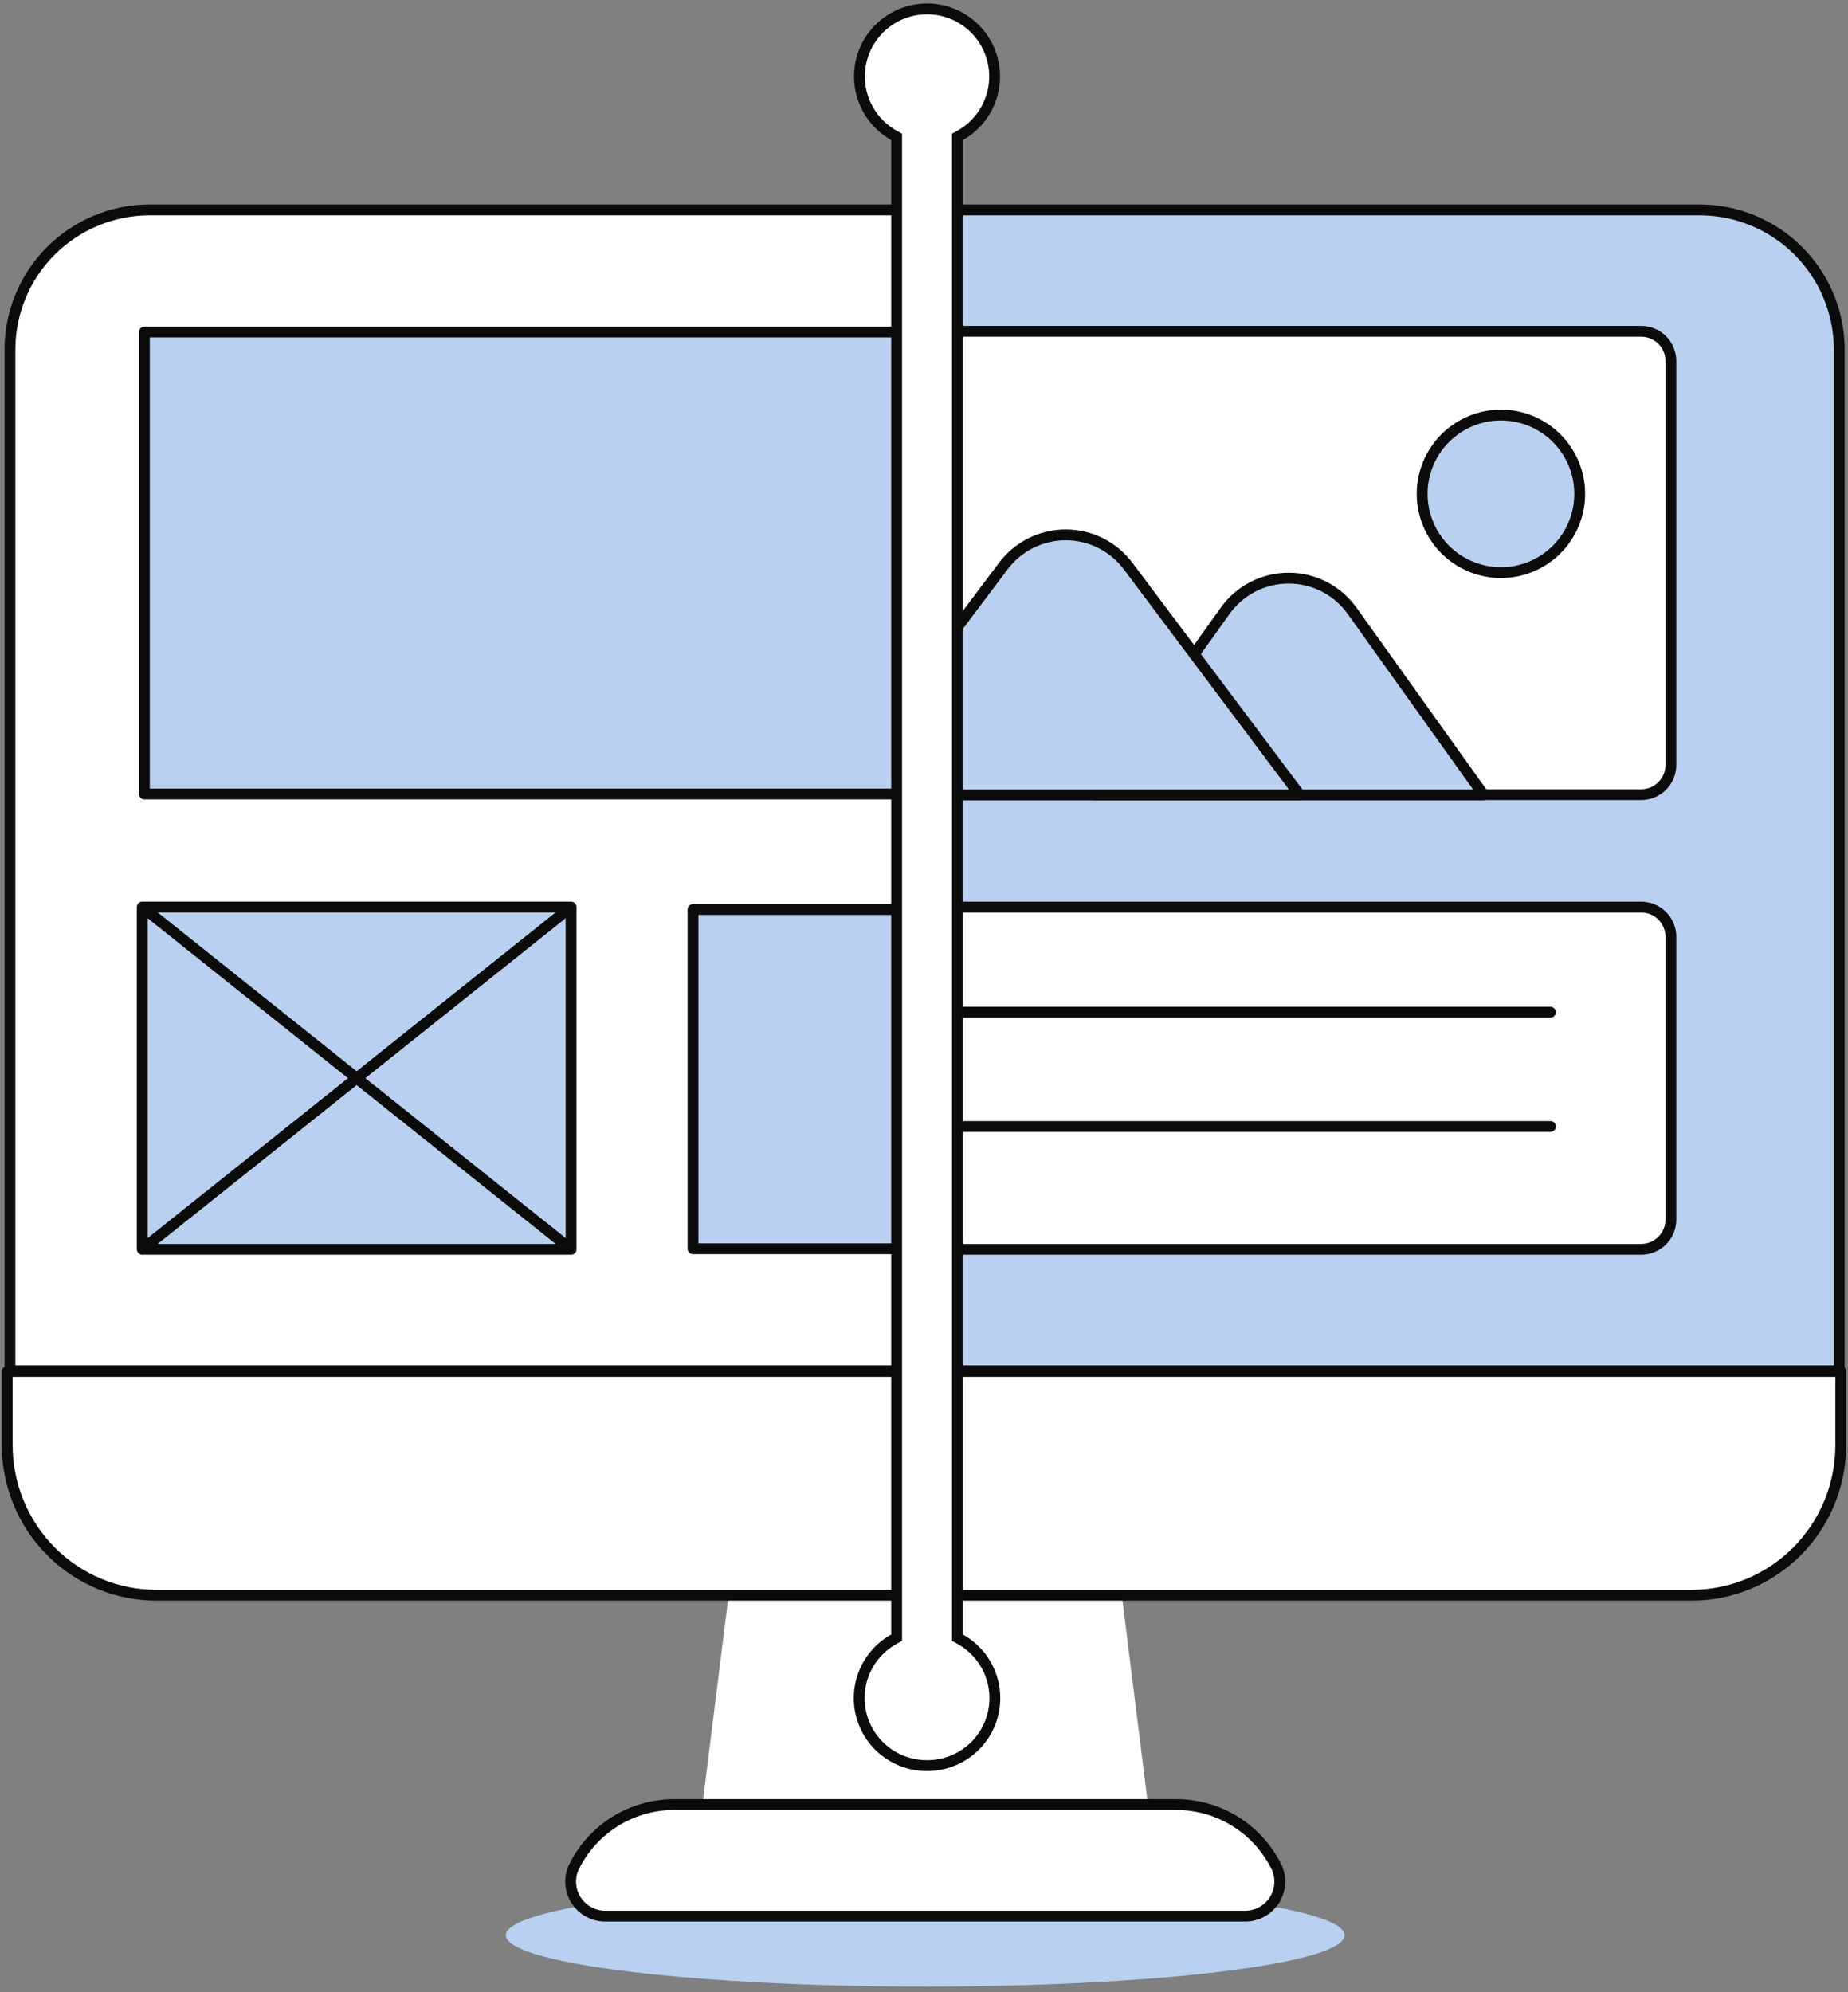 <?xml version="1.0" encoding="utf-8"?>
<svg xmlns="http://www.w3.org/2000/svg" width="256" height="276" viewBox="0 0 256 276" fill="none">
<rect x="0" y="0" width="256" height="276" fill="#808080" stroke="none"/>
<path d="M70.079 268.105C70.079 269.991 76.199 271.8 87.093 273.133C97.987 274.467 112.762 275.216 128.168 275.216C143.574 275.216 158.349 274.467 169.243 273.133C180.137 271.8 186.257 269.991 186.257 268.105C186.257 266.219 180.137 264.411 169.243 263.077C158.349 261.744 143.574 260.995 128.168 260.995C112.762 260.995 97.987 261.744 87.093 263.077C76.199 264.411 70.079 266.219 70.079 268.105Z" fill="#BAD0F0"/>
<path d="M255 49.037C255 46.406 254.484 43.8 253.48 41.369C252.475 38.938 251.003 36.73 249.147 34.869C247.291 33.008 245.087 31.532 242.662 30.525C240.237 29.518 237.637 29 235.012 29H21.025C18.395 29 15.792 29.518 13.362 30.526C10.932 31.535 8.725 33.013 6.865 34.876C5.006 36.739 3.531 38.952 2.524 41.387C1.518 43.822 1 46.431 1 49.067V191H255V49.037Z" fill="#BAD0F0"/>
<path d="M20.738 29.082H127.418V189.897H1.379V48.438L1.385 47.961C1.443 45.581 1.94 43.231 2.852 41.029C3.824 38.681 5.25 36.546 7.048 34.749C8.846 32.952 10.98 31.526 13.329 30.554C15.531 29.642 17.882 29.146 20.262 29.088L20.738 29.082Z" fill="white" stroke="#0B0B0B" stroke-width="1.5"/>
<path d="M235.43 29.082H128.75V189.897H254.789V48.438L254.783 47.961C254.725 45.581 254.228 43.231 253.316 41.029C252.344 38.681 250.918 36.546 249.12 34.749C247.322 32.952 245.188 31.526 242.839 30.554C240.637 29.642 238.286 29.146 235.906 29.088L235.43 29.082Z" stroke="#0B0B0B" stroke-width="1.5"/>
<path d="M159.086 250.482H97.251L101.117 219.564H155.22L159.086 250.482Z" fill="white"/>
<path d="M172.44 265.459H83.893C83.095 265.468 82.308 265.277 81.602 264.904C80.897 264.53 80.295 263.987 79.853 263.322C79.411 262.658 79.142 261.893 79.071 261.098C79 260.303 79.128 259.503 79.445 258.771C80.706 256.144 82.684 253.927 85.15 252.375C87.617 250.824 90.472 250 93.385 250H162.952C165.866 250 168.72 250.824 171.187 252.375C173.653 253.927 175.631 256.144 176.893 258.771C177.209 259.504 177.338 260.304 177.266 261.099C177.195 261.895 176.925 262.659 176.483 263.324C176.04 263.989 175.439 264.532 174.733 264.905C174.027 265.278 173.239 265.468 172.44 265.459Z" fill="white" stroke="#0B0B0B" stroke-width="1.5" stroke-linecap="round" stroke-linejoin="round"/>
<path d="M234.35 221C237.062 221 239.747 220.463 242.253 219.418C244.758 218.373 247.035 216.842 248.953 214.911C250.87 212.98 252.391 210.688 253.429 208.165C254.467 205.642 255 202.938 255 200.207V190H1V200.207C1 202.938 1.534 205.642 2.572 208.165C3.61 210.688 5.132 212.98 7.05 214.911C8.968 216.842 11.245 218.374 13.75 219.418C16.256 220.463 18.942 221 21.654 221H234.35Z" fill="white" stroke="#0B0B0B" stroke-width="1.5" stroke-linecap="round" stroke-linejoin="round"/>
<path d="M96 126H209V173H96V126Z" fill="#BAD0F0" stroke="#0B0B0B" stroke-width="1.5" stroke-linecap="round" stroke-linejoin="round"/>
<path d="M128.165 173.08H227.352C228.442 173.08 229.488 172.646 230.259 171.875C231.031 171.104 231.464 170.058 231.464 168.967V129.776C231.464 128.686 231.031 127.64 230.259 126.869C229.488 126.097 228.442 125.664 227.352 125.664H128.165V173.08Z" fill="white" stroke="#0B0B0B" stroke-width="1.5" stroke-linecap="round" stroke-linejoin="round"/>
<path d="M128.165 156.066H214.783" stroke="#0B0B0B" stroke-width="1.5" stroke-linecap="round" stroke-linejoin="round"/>
<path d="M128.165 140.226H214.783" stroke="#0B0B0B" stroke-width="1.5" stroke-linecap="round" stroke-linejoin="round"/>
<path d="M20 46H206V110H20V46Z" fill="#BAD0F0" stroke="#0B0B0B" stroke-width="1.5" stroke-linecap="round" stroke-linejoin="round"/>
<path d="M227.352 45.903C228.442 45.903 229.488 46.336 230.259 47.107C231.031 47.879 231.464 48.925 231.464 50.015V105.981C231.464 107.071 231.031 108.117 230.259 108.889C229.488 109.66 228.442 110.093 227.352 110.093H128.165V45.903H227.352Z" fill="white" stroke="#0B0B0B" stroke-width="1.5" stroke-linecap="round" stroke-linejoin="round"/>
<path d="M151.508 110.116L169.726 84.608C170.726 83.211 172.044 82.073 173.572 81.287C175.1 80.502 176.793 80.092 178.511 80.092C180.229 80.092 181.922 80.502 183.45 81.287C184.978 82.073 186.297 83.211 187.297 84.608L205.514 110.116H151.508Z" fill="#BAD0F0" stroke="#0B0B0B" stroke-width="1.5" stroke-linecap="round" stroke-linejoin="round"/>
<path d="M197.01 68.416C197.01 71.31 198.159 74.086 200.206 76.133C202.253 78.179 205.028 79.329 207.922 79.329C210.817 79.329 213.592 78.179 215.639 76.133C217.685 74.086 218.835 71.31 218.835 68.416C218.835 65.522 217.685 62.746 215.639 60.7C213.592 58.653 210.817 57.503 207.922 57.503C205.028 57.503 202.253 58.653 200.206 60.7C198.159 62.746 197.01 65.522 197.01 68.416Z" fill="#BAD0F0" stroke="#0B0B0B" stroke-width="1.5" stroke-linecap="round" stroke-linejoin="round"/>
<path d="M128.165 110.116H180.045L156.275 78.42C155.269 77.078 153.964 75.988 152.464 75.238C150.964 74.487 149.309 74.096 147.632 74.096C145.954 74.096 144.3 74.487 142.799 75.238C141.299 75.988 139.994 77.078 138.988 78.42L128.146 92.847L128.165 110.116Z" fill="#BAD0F0" stroke="#0B0B0B" stroke-width="1.5" stroke-linecap="round" stroke-linejoin="round"/>
<path d="M19.707 125.657H79.108V173.08H19.707V125.657Z" fill="#BAD0F0" stroke="#0B0B0B" stroke-width="1.5" stroke-linecap="round" stroke-linejoin="round"/>
<path d="M21.053 126.729L77.762 172.003" stroke="#0B0B0B" stroke-width="1.5" stroke-linecap="round" stroke-linejoin="round"/>
<path d="M21.053 172.003L77.762 126.729" stroke="#0B0B0B" stroke-width="1.5" stroke-linecap="round" stroke-linejoin="round"/>
<path d="M124.208 18.966L123.826 18.751C122.023 17.736 120.606 16.151 119.799 14.245C118.991 12.339 118.837 10.22 119.362 8.218C119.887 6.216 121.061 4.444 122.699 3.18C124.235 1.994 126.1 1.317 128.032 1.237L128.419 1.229C130.489 1.229 132.5 1.915 134.139 3.18C135.777 4.444 136.951 6.216 137.476 8.218C138 10.22 137.848 12.339 137.04 14.245C136.232 16.151 134.816 17.736 133.013 18.751L132.63 18.966V226.881L133.016 227.095C134.827 228.103 136.252 229.686 137.065 231.593C137.879 233.5 138.035 235.624 137.509 237.63C136.983 239.635 135.804 241.409 134.159 242.671C132.617 243.854 130.748 244.526 128.812 244.597L128.423 244.603H128.416C126.343 244.613 124.325 243.933 122.68 242.671C121.035 241.409 119.856 239.635 119.33 237.63C118.804 235.624 118.96 233.5 119.773 231.593C120.587 229.686 122.012 228.103 123.823 227.095L124.208 226.881V18.966Z" fill="white" stroke="#0B0B0B" stroke-width="1.5"/>
</svg>
